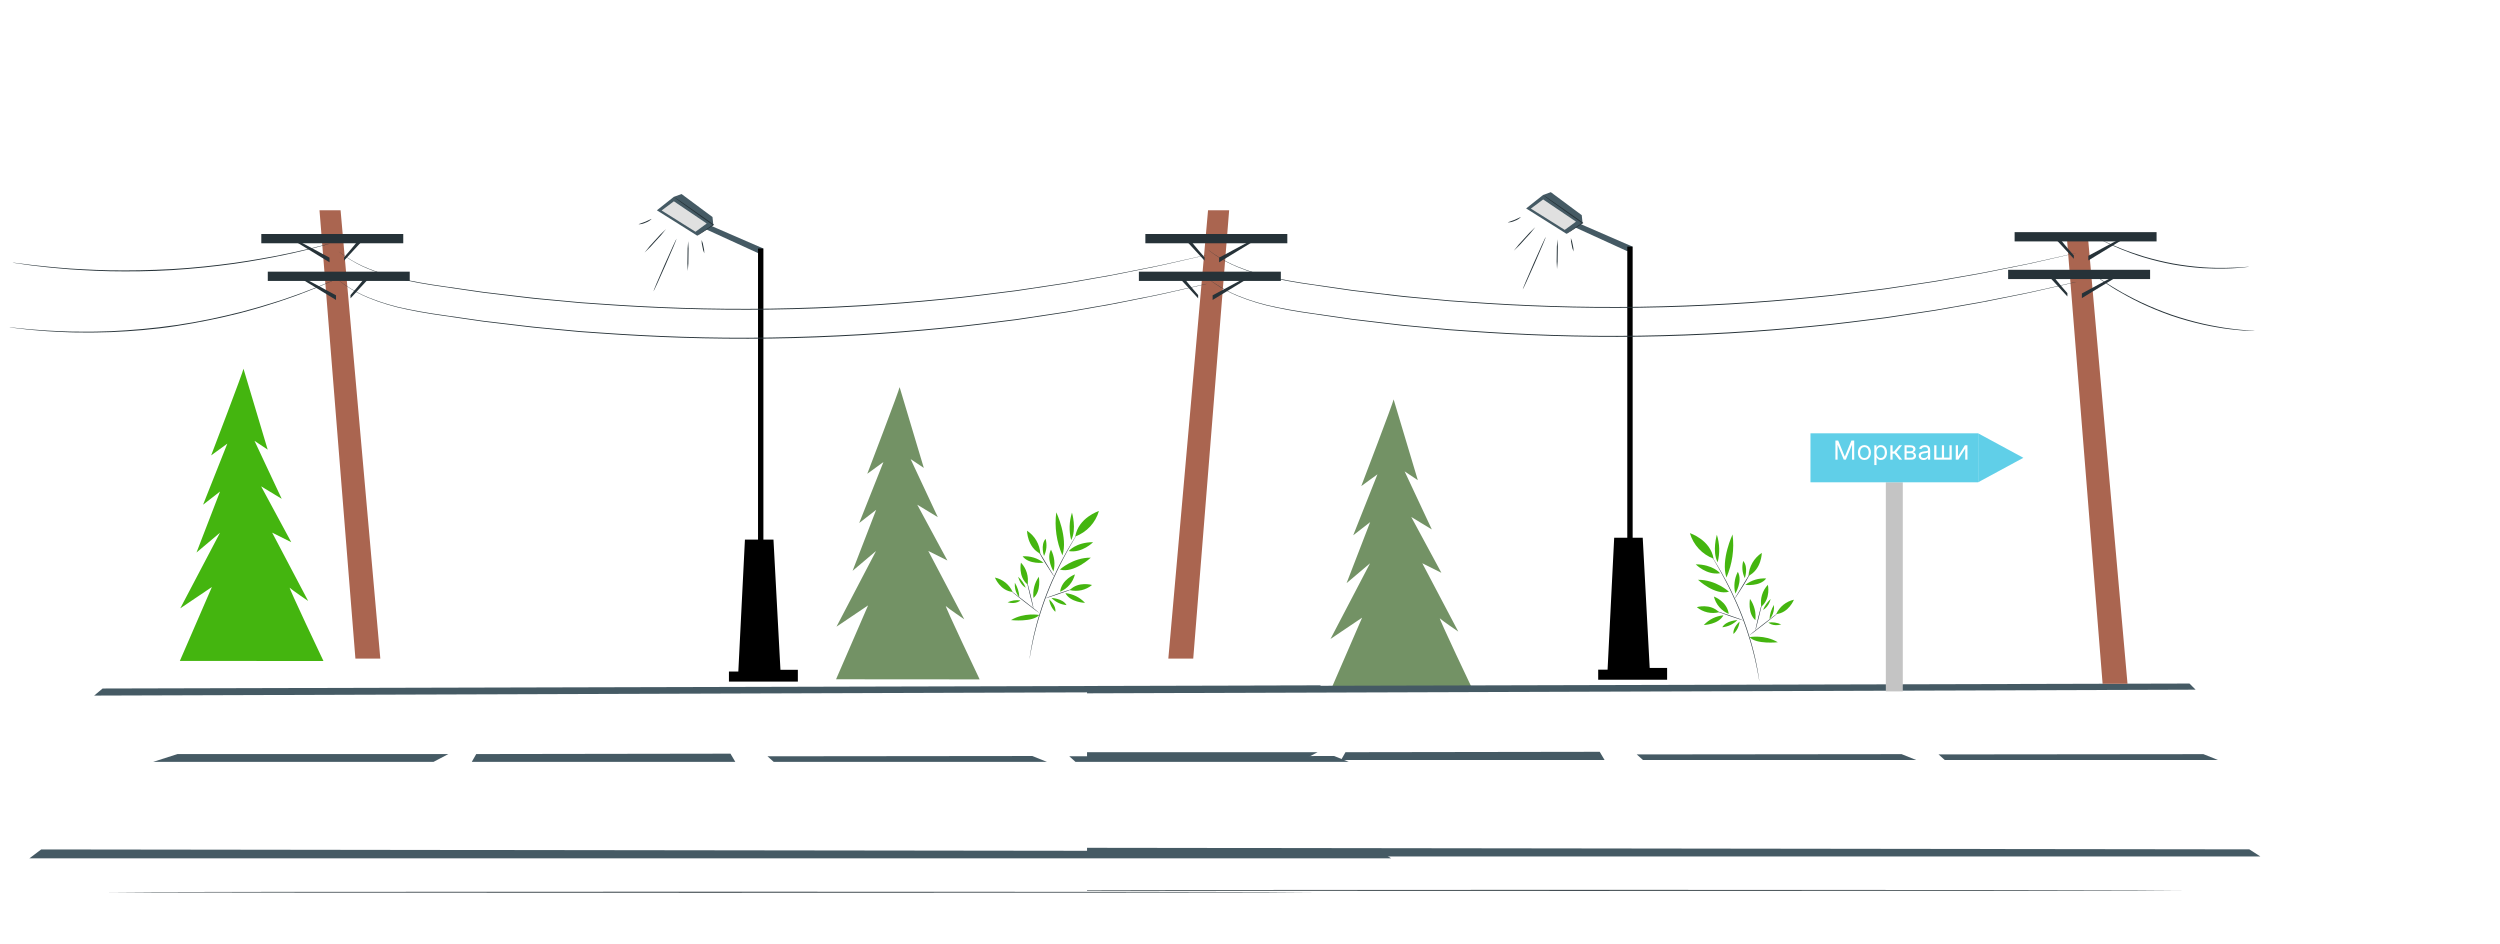 <?xml version="1.0" encoding="UTF-8"?> <svg xmlns="http://www.w3.org/2000/svg" width="1327" height="501" viewBox="0 0 1327 501" fill="none"> <path d="M536.64 329.15C536.64 329.15 548.12 330.4 551.64 326.43C551.68 326.43 543.65 324.93 536.64 329.15Z" fill="#44B50F"></path> <path d="M551.42 306.13C549.117 309.409 548.099 313.42 548.56 317.4C552.81 313.81 551.42 306.13 551.42 306.13Z" fill="#44B50F"></path> <path d="M559.19 303.31C560.182 299.428 559.712 295.318 557.87 291.76C555.16 296.63 559.19 303.31 559.19 303.31Z" fill="#44B50F"></path> <path d="M553.92 298.69C550.755 296.233 546.798 295.023 542.8 295.29C546.19 299.71 553.92 298.69 553.92 298.69Z" fill="#44B50F"></path> <path d="M554.16 295.12C555.551 292.286 555.85 289.04 555 286C552.15 289.31 554.16 295.12 554.16 295.12Z" fill="#44B50F"></path> <path d="M579 296C569.46 295.92 562.57 302.33 562.57 302.33C570.12 304.42 579 296 579 296Z" fill="#44B50F"></path> <path d="M563.93 294.79C567.03 285.34 560.67 271.93 560.67 271.93C559.658 279.705 560.785 287.608 563.93 294.79" fill="#44B50F"></path> <path d="M569 272.08C567.493 276.825 567.347 281.897 568.58 286.72C571.63 280.92 569 272.08 569 272.08Z" fill="#44B50F"></path> <path d="M567.27 292.52C574.48 293.7 580.21 287.79 580.21 287.79C571.09 287.82 567.27 292.52 567.27 292.52Z" fill="#44B50F"></path> <path d="M575.93 320C573.207 317.061 569.499 315.224 565.51 314.84C568.14 319.78 575.93 320 575.93 320Z" fill="#44B50F"></path> <path d="M556.93 318.17C557.198 320.68 558.346 323.015 560.17 324.76C560.76 321.45 556.93 318.17 556.93 318.17Z" fill="#44B50F"></path> <path d="M558.12 317.39C560.255 319.56 563.089 320.906 566.12 321.19C564.15 317.64 558.12 317.39 558.12 317.39Z" fill="#44B50F"></path> <path d="M541.06 316.85C540.905 314.18 540.084 311.591 538.67 309.32C538.31 314.57 541.06 316.85 541.06 316.85Z" fill="#44B50F"></path> <path d="M534.83 319.69C539.33 320.99 541.67 318.69 541.67 318.69C539.341 318.366 536.969 318.713 534.83 319.69V319.69Z" fill="#44B50F"></path> <path d="M540.42 306.16C541.61 310.66 544.47 311.95 544.47 311.95C543.586 309.732 542.2 307.75 540.42 306.16V306.16Z" fill="#44B50F"></path> <path d="M546.49 349.69C546.486 349.627 546.486 349.563 546.49 349.5C546.49 349.36 546.49 349.19 546.56 348.96C546.63 348.47 546.73 347.77 546.87 346.89C547.01 346.01 547.17 344.89 547.42 343.62C547.67 342.35 547.91 340.9 548.27 339.32C548.45 338.52 548.63 337.69 548.82 336.82C549.01 335.95 549.25 335.06 549.48 334.13C549.92 332.27 550.48 330.3 551.07 328.23C552.29 324.11 553.79 319.61 555.59 314.98C557.39 310.35 559.35 306.04 561.22 302.17L562.62 299.35C563.08 298.44 563.55 297.57 564 296.72C564.87 295.02 565.76 293.47 566.55 292.05C567.34 290.63 568.11 289.37 568.76 288.26C569.41 287.15 570 286.2 570.48 285.43L571.6 283.66L571.9 283.2L572.01 283.05C572.01 283.05 572.01 283.11 571.93 283.22L571.66 283.69C571.4 284.12 571.05 284.69 570.59 285.49C570.13 286.29 569.59 287.22 568.91 288.35C568.23 289.48 567.52 290.73 566.75 292.16C565.98 293.59 565.1 295.16 564.24 296.85C563.8 297.7 563.33 298.57 562.88 299.48L561.49 302.3C559.64 306.17 557.69 310.48 555.89 315.1C554.09 319.72 552.6 324.2 551.36 328.32C550.77 330.38 550.19 332.32 549.74 334.2C549.51 335.12 549.26 336.01 549.06 336.88C548.86 337.75 548.68 338.57 548.5 339.36C548.12 340.95 547.86 342.36 547.6 343.66C547.34 344.96 547.14 346.02 546.99 346.91C546.84 347.8 546.71 348.48 546.62 348.97C546.62 349.19 546.54 349.37 546.52 349.51C546.5 349.65 546.5 349.69 546.49 349.69Z" fill="#263238"></path> <path d="M569.42 312.57C569.42 312.65 566.15 313.86 562.06 315.27C557.97 316.68 554.63 317.76 554.6 317.67C554.57 317.58 557.87 316.37 561.96 314.96C566.05 313.55 569.39 312.48 569.42 312.57Z" fill="#263238"></path> <path d="M552 325.65C551.94 325.72 548.29 322.97 543.85 319.5C539.41 316.03 535.85 313.15 535.85 313.08C535.85 313.01 539.55 315.77 544 319.24C548.45 322.71 552.08 325.58 552 325.65Z" fill="#263238"></path> <path d="M548.62 323C548.36 322.323 548.149 321.628 547.99 320.92C547.64 319.62 547.18 317.82 546.69 315.83C546.2 313.84 545.77 312.03 545.48 310.71C545.282 310.01 545.145 309.294 545.07 308.57C545.329 309.251 545.54 309.949 545.7 310.66C546.05 311.96 546.51 313.76 547 315.75C547.49 317.74 547.92 319.55 548.21 320.86C548.396 321.563 548.533 322.278 548.62 323V323Z" fill="#263238"></path> <path d="M559.41 305.88C559.25 305.722 559.113 305.544 559 305.35C558.75 305 558.4 304.48 558 303.84C557.16 302.56 556 300.78 554.8 298.84C553.6 296.9 552.51 295.02 551.8 293.68C551.43 293.01 551.14 292.46 550.94 292.08C550.824 291.886 550.733 291.677 550.67 291.46C550.822 291.627 550.953 291.811 551.06 292.01C551.32 292.44 551.63 293.01 552 293.56L555.12 298.67C556.32 300.62 557.4 302.39 558.24 303.77L559.16 305.33C559.267 305.501 559.351 305.686 559.41 305.88V305.88Z" fill="#263238"></path> <path d="M528.09 306.56C528.09 306.56 530.84 313.56 537.51 314.2C536.643 312.281 535.34 310.591 533.705 309.264C532.069 307.938 530.147 307.012 528.09 306.56V306.56Z" fill="#44B50F"></path> <path d="M579.65 310.51C579.65 310.51 572.46 308.37 567.83 313.22C569.875 313.722 572.009 313.739 574.062 313.268C576.114 312.797 578.028 311.853 579.65 310.51V310.51Z" fill="#44B50F"></path> <path d="M570.58 304.88C570.58 304.88 563.53 307.46 562.7 314.11C564.641 313.291 566.365 312.031 567.733 310.428C569.101 308.826 570.076 306.926 570.58 304.88V304.88Z" fill="#44B50F"></path> <path d="M541.92 298.65C541.92 298.65 540.27 305.96 545.41 310.27C545.775 308.195 545.65 306.063 545.044 304.046C544.438 302.028 543.368 300.18 541.92 298.65Z" fill="#44B50F"></path> <path d="M545.14 281.7C545.14 281.7 545.23 290.44 552.21 293.93C552.067 291.481 551.354 289.1 550.126 286.976C548.898 284.852 547.191 283.046 545.14 281.7V281.7Z" fill="#44B50F"></path> <path d="M583.31 271.24C583.31 271.24 572.42 274.71 570.74 284.78C573.746 283.66 576.448 281.852 578.631 279.501C580.813 277.15 582.416 274.321 583.31 271.24V271.24Z" fill="#44B50F"></path> <path d="M129.24 195.72C129.24 196.89 112.08 241.72 112.08 241.72L120.66 235.48L107.79 267.9L116.79 260.9L104.3 293.28L116.79 282.75L95.69 322.9L112.47 311.59L95.47 350.81L171.69 350.87C171.69 350.87 152.65 310.81 153.82 312C154.99 313.19 163.57 319 163.57 319L144.46 282.72L154.6 287.79L138.6 258.14L149.53 264.77L135.09 234L142.09 238.68L129.24 195.72Z" fill="#44B50F"></path> <path d="M477.51 205.48C477.51 206.65 460.35 251.48 460.35 251.48L468.93 245.24L456.06 277.62L465.06 270.62L452.55 303L465 292.47L444 332.65L460.78 321.34L443.78 360.56L520 360.62C520 360.62 500.92 320.56 502.09 321.73C503.26 322.9 511.84 328.73 511.84 328.73L492.73 292.45L502.87 297.52L486.87 267.88L497.79 274.51L483.36 243.69L490.36 248.37L477.51 205.48Z" fill="#739265"></path> <path d="M357.64 104.5L348.67 111.63L370.09 125.1L378.62 119.33L378.19 115.2L361.77 102.99L357.64 104.5Z" fill="#455A64"></path> <path d="M357.7 106.85L375.12 118.63L369.16 123.01L351.17 111.72L357.7 106.85Z" fill="#E0E0E0"></path> <path d="M377.43 119.86L405.2 131.92L402.36 134.34L374.02 121.39L377.43 119.86Z" fill="#455A64"></path> <path d="M405.21 131.92H402.36V286.68H405.21V131.92Z" fill="black"></path> <path d="M395.41 286.43H410.56L414.26 355.53H423.5V361.81H386.92V356.45H391.9L395.41 286.43Z" fill="black"></path> <path d="M370.09 125.1C370.263 124.917 370.458 124.756 370.67 124.62L372.38 123.38L378.49 119.14V119.53L372.19 115.1C368.13 112.23 364.47 109.61 361.84 107.69L358.74 105.4C358.349 105.135 357.984 104.834 357.65 104.5C358.076 104.703 358.482 104.947 358.86 105.23L362.05 107.39C364.74 109.23 368.43 111.81 372.49 114.68L378.76 119.14L379.04 119.34L378.75 119.53L372.54 123.62L370.76 124.74C370.555 124.892 370.33 125.013 370.09 125.1V125.1Z" fill="#263238"></path> <path d="M346.85 154.64C346.72 154.58 349.36 148.27 352.76 140.55C356.16 132.83 359.01 126.61 359.15 126.67C359.29 126.73 356.63 133.04 353.24 140.76C349.85 148.48 347 154.7 346.85 154.64Z" fill="#263238"></path> <path d="M353.53 121.56C351.822 123.819 349.975 125.97 348 128C346.174 130.146 344.213 132.173 342.13 134.07C343.827 131.82 345.66 129.676 347.62 127.65C349.463 125.501 351.437 123.467 353.53 121.56V121.56Z" fill="#263238"></path> <path d="M365.07 143.83C364.85 141.196 364.8 138.55 364.92 135.91C364.866 133.268 364.989 130.625 365.29 128C365.511 130.634 365.561 133.28 365.44 135.92C365.488 138.562 365.364 141.204 365.07 143.83V143.83Z" fill="#263238"></path> <path d="M373.85 134.49C373.349 133.371 373.012 132.185 372.85 130.97C372.53 129.79 372.379 128.572 372.4 127.35C372.895 128.471 373.232 129.656 373.4 130.87C373.719 132.049 373.871 133.268 373.85 134.49V134.49Z" fill="#263238"></path> <path d="M345.89 116.2C344.975 117.108 343.863 117.793 342.64 118.2C341.488 118.763 340.222 119.057 338.94 119.06C338.94 118.91 340.54 118.5 342.45 117.72C344.36 116.94 345.81 116.08 345.89 116.2Z" fill="#263238"></path> <path d="M698.11 473.59C698.11 473.73 554.33 473.85 377.02 473.85C199.71 473.85 55.89 473.73 55.89 473.59C55.89 473.45 199.63 473.33 377.02 473.33C554.41 473.33 698.11 473.45 698.11 473.59Z" fill="#263238"></path> <path d="M15.6 455.6L21.87 450.88L732.53 451.83L738.4 455.6H15.6Z" fill="#455A64"></path> <path d="M81.31 404.39L94.22 400.26H237.99L230.13 404.39H81.31Z" fill="#455A64"></path> <path d="M252.78 400.26L250.43 404.39H390.3L387.73 400.05L252.78 400.26Z" fill="#455A64"></path> <path d="M407.39 401.44L410.67 404.39H555.7L547.97 401.29L407.39 401.44Z" fill="#455A64"></path> <path d="M567.58 401.44L570.86 404.39H715.89L708.16 401.29L567.58 401.44Z" fill="#455A64"></path> <path d="M49.97 369.22L54.46 365.46L700.77 363.81L704.03 367.07L49.97 369.22Z" fill="#455A64"></path> <path d="M633.37 349.57L652.43 111.62H641.23L620.15 349.57H633.37Z" fill="#AA6550"></path> <path d="M607.96 129.13H683.31V124.21L607.96 124.21V129.13Z" fill="#263238"></path> <path d="M632.58 128.35C632.87 129.13 639.4 136.62 639.4 136.62V138.37L630.19 128.37L632.58 128.35Z" fill="#263238"></path> <path d="M664.94 128.35L647.09 139.24V136.77L662.77 128.35H664.94Z" fill="#263238"></path> <path d="M604.52 149.12H679.87V144.2H604.52V149.12Z" fill="#263238"></path> <path d="M629.15 148.34C629.44 149.12 635.97 156.61 635.97 156.61V158.35L626.76 148.35L629.15 148.34Z" fill="#263238"></path> <path d="M661.51 148.34L643.66 159.22V156.76L659.33 148.34H661.51Z" fill="#263238"></path> <path d="M188.65 349.57L169.59 111.62H180.78L201.87 349.57H188.65Z" fill="#AA6550"></path> <path d="M214.05 124.21H138.7V129.13H214.05V124.21Z" fill="#263238"></path> <path d="M189.43 128.35C189.14 129.13 182.61 136.62 182.61 136.62V138.37L191.82 128.37L189.43 128.35Z" fill="#263238"></path> <path d="M157.07 128.35L174.92 139.24V136.77L159.25 128.35H157.07Z" fill="#263238"></path> <path d="M217.49 144.2H142.14V149.12H217.49V144.2Z" fill="#263238"></path> <path d="M192.87 148.34C192.58 149.12 186.05 156.61 186.05 156.61V158.35L195.26 148.35L192.87 148.34Z" fill="#263238"></path> <path d="M160.51 148.34L178.36 159.22V156.76L162.69 148.34H160.51Z" fill="#263238"></path> <path d="M640.81 150.63C640.81 150.63 640.42 150.74 639.64 150.93L636.19 151.73L622.9 154.78C620.01 155.42 616.82 156.23 613.29 156.92L601.8 159.24C597.68 160.05 593.28 161.01 588.59 161.86L573.72 164.48L565.72 165.89C562.99 166.34 560.18 166.73 557.33 167.17L539.52 169.86C527.17 171.38 513.99 173.21 500.05 174.48C472.21 177.26 441.47 179.23 409.17 179.69C376.87 180.15 346.07 178.99 318.17 176.96L307.83 176.23L297.83 175.28L288.07 174.35C284.87 174.05 281.72 173.77 278.63 173.35L260.75 171.21L256.49 170.7L252.34 170.09L244.34 168.93C239.1 168.15 234.11 167.47 229.4 166.73C224.69 165.99 220.26 165.18 216.15 164.3C209.087 162.892 202.175 160.809 195.51 158.08C191.294 156.347 187.272 154.175 183.51 151.6C182.2 150.76 181.3 149.98 180.65 149.5C180 149.02 179.71 148.75 179.71 148.75L180.71 149.46C181.36 149.92 182.27 150.68 183.59 151.51C187.36 154.043 191.381 156.181 195.59 157.89C202.224 160.572 209.099 162.618 216.12 164C220.23 164.86 224.65 165.64 229.36 166.38C234.07 167.12 239.06 167.78 244.3 168.54L252.3 169.69L256.45 170.29L260.71 170.79L278.59 172.91C281.68 173.3 284.83 173.59 288.03 173.91L297.78 174.82L307.78 175.76L318.12 176.48C346.02 178.48 376.79 179.68 409.12 179.17C441.45 178.66 472.12 176.76 499.96 174C513.89 172.75 527.06 170.93 539.41 169.43L557.22 166.77C560.07 166.34 562.87 165.95 565.61 165.51L573.61 164.12L588.48 161.53C593.17 160.69 597.57 159.75 601.69 158.95L613.19 156.68C616.73 156.01 619.92 155.2 622.81 154.59L636.12 151.59L639.58 150.83L640.81 150.63Z" fill="#263238"></path> <path d="M640.81 135.26L639.64 135.55L636.19 136.35L622.9 139.41C620.01 140.04 616.82 140.86 613.29 141.54L601.8 143.86C597.68 144.67 593.28 145.63 588.59 146.48L573.72 149.1L565.72 150.51C562.99 150.96 560.18 151.36 557.33 151.79L539.52 154.48C527.17 156 513.99 157.84 500.05 159.1C472.21 161.89 441.47 163.86 409.17 164.31C376.87 164.76 346.07 163.62 318.17 161.58L307.83 160.85L297.83 159.9L288 159C284.8 158.7 281.65 158.41 278.56 158L260.68 155.85L256.42 155.34L252.27 154.74L244.27 153.57C239.03 152.8 234.04 152.11 229.33 151.37C224.62 150.63 220.19 149.82 216.08 148.94C209.017 147.532 202.105 145.449 195.44 142.72C191.222 140.991 187.199 138.819 183.44 136.24C182.13 135.4 181.23 134.62 180.58 134.14C179.93 133.66 179.64 133.4 179.64 133.4L180.64 134.1C181.29 134.56 182.2 135.33 183.52 136.16C187.291 138.689 191.312 140.824 195.52 142.53C202.183 145.224 209.087 147.277 216.14 148.66C220.25 149.52 224.67 150.3 229.38 151.04C234.09 151.78 239.08 152.44 244.32 153.2L252.32 154.35L256.47 154.95L260.73 155.46L278.61 157.57C281.7 157.96 284.85 158.25 288.05 158.57L297.8 159.48L307.8 160.42L318.14 161.14C346.04 163.14 376.81 164.34 409.14 163.83C441.47 163.32 472.14 161.42 499.98 158.66C513.91 157.41 527.08 155.59 539.43 154.09L557.24 151.44C560.09 151 562.89 150.61 565.63 150.17L573.63 148.78L588.5 146.2C593.19 145.36 597.59 144.42 601.71 143.62L613.21 141.34C616.75 140.67 619.94 139.87 622.83 139.25L636.14 136.25L639.6 135.5C640.41 135.33 640.81 135.26 640.81 135.26Z" fill="#263238"></path> <path d="M178.44 148.19L178.03 148.39L176.81 148.94L172.07 151L168.64 152.49C167.37 153.01 165.98 153.54 164.5 154.12C161.5 155.27 158.16 156.67 154.35 157.94L148.4 160C146.32 160.71 144.13 161.35 141.88 162.06C137.39 163.53 132.5 164.81 127.38 166.21C117.08 168.82 105.64 171.21 93.51 173.08C81.38 174.95 69.71 175.81 59.1 176.28C53.78 176.41 48.74 176.6 44.01 176.49C41.65 176.49 39.37 176.49 37.17 176.4L30.87 176.13C26.87 176.01 23.24 175.64 20.06 175.4C18.47 175.27 16.98 175.17 15.62 175.03L11.91 174.6L6.78 174L5.44 173.83C5.289 173.812 5.138 173.785 4.99 173.75C4.99 173.75 5.15 173.75 5.45 173.75L6.79 173.87L11.93 174.39L15.65 174.78C17.01 174.9 18.49 174.98 20.08 175.1C23.26 175.31 26.88 175.65 30.89 175.75L37.19 175.99C39.37 176.06 41.65 175.99 44.01 176.05C48.73 176.14 53.77 175.94 59.08 175.79C69.67 175.29 81.31 174.31 93.43 172.56C105.55 170.81 116.97 168.32 127.26 165.73C132.38 164.35 137.26 163.09 141.75 161.64C144 160.93 146.2 160.31 148.27 159.64L154.27 157.59C158.08 156.34 161.45 154.97 164.43 153.85C165.92 153.28 167.31 152.77 168.58 152.26L172.03 150.82L176.8 148.82L178.05 148.31C178.178 148.264 178.308 148.224 178.44 148.19V148.19Z" fill="#263238"></path> <path d="M175.11 129.34C174.975 129.4 174.834 129.447 174.69 129.48L173.45 129.83L168.67 131.12L165.21 132.04L161.07 133.04C158.07 133.73 154.72 134.59 150.94 135.33L145 136.54C142.95 136.96 140.79 137.31 138.57 137.72C134.12 138.58 129.34 139.26 124.31 140.03C114.24 141.43 103.11 142.63 91.4 143.36C79.69 144.09 68.48 144.16 58.31 143.98C53.23 143.81 48.4 143.7 43.88 143.38C41.63 143.24 39.44 143.15 37.35 142.98L31.35 142.46C27.51 142.18 24.06 141.73 21.02 141.4L16.79 140.91L13.25 140.41L8.35 139.69L7.1 139.5C6.954 139.485 6.81 139.455 6.67 139.41C6.813 139.397 6.957 139.397 7.1 139.41L8.38 139.56L13.3 140.17L16.84 140.63L21.07 141.08C24.07 141.38 27.56 141.8 31.4 142.08L37.4 142.56C39.49 142.72 41.67 142.8 43.93 142.93C48.44 143.23 53.26 143.33 58.34 143.48C68.5 143.64 79.68 143.48 91.39 142.82C103.1 142.16 114.2 140.9 124.27 139.54C129.27 138.78 134.07 138.11 138.51 137.28C140.73 136.88 142.89 136.54 144.95 136.13L150.86 134.94C154.64 134.22 158.01 133.39 160.99 132.73L165.14 131.78L168.61 130.9L173.41 129.7L174.67 129.41C174.814 129.372 174.961 129.348 175.11 129.34V129.34Z" fill="#263238"></path> <g clip-path="url(#clip0_7_203)"> <path d="M943.67 340.91C943.67 340.91 932.19 342.16 928.67 338.19C928.63 338.19 936.66 336.69 943.67 340.91Z" fill="#44B50F"></path> <path d="M928.89 317.89C931.193 321.169 932.211 325.18 931.75 329.16C927.5 325.57 928.89 317.89 928.89 317.89Z" fill="#44B50F"></path> <path d="M921.12 315.07C920.128 311.188 920.598 307.078 922.44 303.52C925.15 308.39 921.12 315.07 921.12 315.07Z" fill="#44B50F"></path> <path d="M926.39 310.45C929.555 307.993 933.512 306.783 937.51 307.05C934.12 311.47 926.39 310.45 926.39 310.45Z" fill="#44B50F"></path> <path d="M926.15 306.88C924.759 304.046 924.46 300.8 925.31 297.76C928.16 301.07 926.15 306.88 926.15 306.88Z" fill="#44B50F"></path> <path d="M901.31 307.76C910.85 307.68 917.74 314.09 917.74 314.09C910.19 316.18 901.31 307.76 901.31 307.76Z" fill="#44B50F"></path> <path d="M916.38 306.55C913.28 297.1 919.64 283.69 919.64 283.69C920.652 291.465 919.525 299.368 916.38 306.55" fill="#44B50F"></path> <path d="M911.31 283.84C912.817 288.585 912.962 293.657 911.73 298.48C908.68 292.68 911.31 283.84 911.31 283.84Z" fill="#44B50F"></path> <path d="M913.04 304.28C905.83 305.46 900.1 299.55 900.1 299.55C909.22 299.58 913.04 304.28 913.04 304.28Z" fill="#44B50F"></path> <path d="M904.38 331.76C907.103 328.821 910.811 326.984 914.8 326.6C912.17 331.54 904.38 331.76 904.38 331.76Z" fill="#44B50F"></path> <path d="M923.38 329.93C923.112 332.44 921.964 334.775 920.14 336.52C919.55 333.21 923.38 329.93 923.38 329.93Z" fill="#44B50F"></path> <path d="M922.19 329.15C920.055 331.32 917.221 332.666 914.19 332.95C916.16 329.4 922.19 329.15 922.19 329.15Z" fill="#44B50F"></path> <path d="M939.25 328.61C939.405 325.94 940.226 323.351 941.64 321.08C942 326.33 939.25 328.61 939.25 328.61Z" fill="#44B50F"></path> <path d="M945.48 331.45C940.98 332.75 938.64 330.45 938.64 330.45C940.969 330.127 943.341 330.473 945.48 331.45V331.45Z" fill="#44B50F"></path> <path d="M939.89 317.92C938.7 322.42 935.84 323.71 935.84 323.71C936.723 321.493 938.11 319.511 939.89 317.92V317.92Z" fill="#44B50F"></path> <path d="M933.82 361.45C933.824 361.387 933.824 361.323 933.82 361.26C933.82 361.12 933.82 360.95 933.75 360.72C933.68 360.23 933.58 359.53 933.44 358.65C933.3 357.77 933.14 356.65 932.89 355.38C932.64 354.11 932.4 352.66 932.04 351.08C931.86 350.28 931.68 349.45 931.49 348.58C931.3 347.71 931.06 346.82 930.83 345.89C930.39 344.03 929.83 342.06 929.24 339.99C928.02 335.87 926.52 331.37 924.72 326.74C922.92 322.11 920.96 317.8 919.09 313.93L917.69 311.11C917.23 310.2 916.76 309.33 916.31 308.48C915.44 306.78 914.55 305.23 913.76 303.81C912.97 302.39 912.2 301.13 911.55 300.02C910.9 298.91 910.31 297.96 909.83 297.19L908.71 295.42L908.41 294.96L908.3 294.81C908.3 294.81 908.3 294.87 908.38 294.98L908.65 295.45C908.91 295.88 909.26 296.45 909.72 297.25C910.18 298.05 910.72 298.98 911.4 300.11C912.08 301.24 912.79 302.49 913.56 303.92C914.33 305.35 915.21 306.92 916.07 308.61C916.51 309.46 916.98 310.33 917.43 311.24L918.82 314.06C920.67 317.93 922.62 322.24 924.42 326.86C926.22 331.48 927.71 335.96 928.95 340.08C929.54 342.14 930.12 344.08 930.57 345.96C930.8 346.88 931.05 347.77 931.25 348.64C931.45 349.51 931.63 350.33 931.81 351.12C932.19 352.71 932.45 354.12 932.71 355.42C932.97 356.72 933.17 357.78 933.32 358.67C933.47 359.56 933.6 360.24 933.69 360.73C933.69 360.95 933.77 361.13 933.79 361.27C933.81 361.41 933.81 361.45 933.82 361.45Z" fill="#263238"></path> <path d="M910.89 324.33C910.89 324.41 914.16 325.62 918.25 327.03C922.34 328.44 925.68 329.52 925.71 329.43C925.74 329.34 922.44 328.13 918.35 326.72C914.26 325.31 910.92 324.24 910.89 324.33Z" fill="#263238"></path> <path d="M928.31 337.41C928.37 337.48 932.02 334.73 936.46 331.26C940.9 327.79 944.46 324.91 944.46 324.84C944.46 324.77 940.76 327.53 936.31 331C931.86 334.47 928.23 337.34 928.31 337.41Z" fill="#263238"></path> <path d="M931.69 334.76C931.95 334.083 932.161 333.388 932.32 332.68C932.67 331.38 933.13 329.58 933.62 327.59C934.11 325.6 934.54 323.79 934.83 322.47C935.028 321.77 935.165 321.054 935.24 320.33C934.981 321.011 934.77 321.709 934.61 322.42C934.26 323.72 933.8 325.52 933.31 327.51C932.82 329.5 932.39 331.31 932.1 332.62C931.914 333.323 931.777 334.038 931.69 334.76V334.76Z" fill="#263238"></path> <path d="M920.9 317.64C921.059 317.482 921.197 317.304 921.31 317.11C921.56 316.76 921.91 316.24 922.31 315.6C923.15 314.32 924.31 312.54 925.51 310.6C926.71 308.66 927.8 306.78 928.51 305.44C928.88 304.77 929.17 304.22 929.37 303.84C929.486 303.646 929.576 303.437 929.64 303.22C929.488 303.387 929.357 303.571 929.25 303.77C928.99 304.2 928.68 304.77 928.31 305.32L925.19 310.43C923.99 312.38 922.91 314.15 922.07 315.53L921.15 317.09C921.042 317.261 920.958 317.446 920.9 317.64V317.64Z" fill="#263238"></path> <path d="M952.22 318.32C952.22 318.32 949.47 325.32 942.8 325.96C943.666 324.041 944.97 322.351 946.605 321.024C948.24 319.698 950.163 318.772 952.22 318.32V318.32Z" fill="#44B50F"></path> <path d="M900.66 322.27C900.66 322.27 907.85 320.13 912.48 324.98C910.435 325.482 908.301 325.499 906.248 325.028C904.196 324.557 902.282 323.613 900.66 322.27V322.27Z" fill="#44B50F"></path> <path d="M909.73 316.64C909.73 316.64 916.78 319.22 917.61 325.87C915.668 325.051 913.945 323.791 912.577 322.188C911.209 320.586 910.234 318.686 909.73 316.64V316.64Z" fill="#44B50F"></path> <path d="M938.39 310.41C938.39 310.41 940.04 317.72 934.9 322.03C934.535 319.955 934.66 317.824 935.266 315.806C935.872 313.788 936.942 311.94 938.39 310.41Z" fill="#44B50F"></path> <path d="M935.17 293.46C935.17 293.46 935.08 302.2 928.1 305.69C928.242 303.241 928.956 300.86 930.184 298.736C931.411 296.612 933.119 294.806 935.17 293.46V293.46Z" fill="#44B50F"></path> <path d="M897 283C897 283 907.89 286.47 909.57 296.54C906.564 295.42 903.862 293.612 901.679 291.261C899.497 288.91 897.894 286.081 897 283V283Z" fill="#44B50F"></path> <path d="M739.73 212C739.73 213.17 722.57 258 722.57 258L731.15 251.76L718.28 284.14L727.28 277.14L714.77 309.52L727.22 298.99L706.22 339.17L723 327.86L706 367.08L782.22 367.14C782.22 367.14 763.14 327.08 764.31 328.25C765.48 329.42 774.06 335.25 774.06 335.25L754.95 298.97L765.09 304.04L749.09 274.4L760.01 281.03L745.58 250.21L752.58 254.89L739.73 212Z" fill="#739265"></path> <path d="M819.04 103.51L810.07 110.64L831.49 124.11L840.02 118.34L839.59 114.21L823.17 102L819.04 103.51Z" fill="#455A64"></path> <path d="M819.1 105.86L836.52 117.64L830.56 122.02L812.57 110.73L819.1 105.86Z" fill="#E0E0E0"></path> <path d="M838.83 118.87L866.6 130.93L863.76 133.35L835.42 120.4L838.83 118.87Z" fill="#455A64"></path> <path d="M866.61 130.93H863.76V285.69H866.61V130.93Z" fill="black"></path> <path d="M856.81 285.44H871.96L875.66 354.54H884.9V360.82H848.32V355.46H853.3L856.81 285.44Z" fill="black"></path> <path d="M831.49 124.11C831.663 123.927 831.858 123.766 832.07 123.63L833.78 122.39L839.89 118.15V118.54L833.59 114.11C829.53 111.24 825.87 108.62 823.24 106.7L820.14 104.41C819.749 104.145 819.384 103.844 819.05 103.51C819.476 103.713 819.881 103.957 820.26 104.24L823.45 106.4C826.14 108.24 829.83 110.82 833.89 113.69L840.16 118.15L840.44 118.35L840.15 118.54L833.94 122.63L832.16 123.75C831.955 123.902 831.73 124.023 831.49 124.11V124.11Z" fill="#263238"></path> <path d="M808.25 153.65C808.12 153.59 810.76 147.28 814.16 139.56C817.56 131.84 820.41 125.62 820.55 125.68C820.69 125.74 818.03 132.05 814.64 139.77C811.25 147.49 808.4 153.71 808.25 153.65Z" fill="#263238"></path> <path d="M814.93 120.57C813.222 122.829 811.375 124.98 809.4 127.01C807.574 129.156 805.613 131.183 803.53 133.08C805.227 130.83 807.06 128.686 809.02 126.66C810.863 124.511 812.837 122.477 814.93 120.57V120.57Z" fill="#263238"></path> <path d="M826.47 142.84C826.25 140.206 826.199 137.56 826.32 134.92C826.266 132.278 826.389 129.635 826.69 127.01C826.911 129.644 826.961 132.29 826.84 134.93C826.888 137.572 826.764 140.214 826.47 142.84V142.84Z" fill="#263238"></path> <path d="M835.25 133.5C834.749 132.381 834.412 131.195 834.25 129.98C833.93 128.8 833.779 127.582 833.8 126.36C834.295 127.481 834.632 128.666 834.8 129.88C835.119 131.06 835.271 132.278 835.25 133.5V133.5Z" fill="#263238"></path> <path d="M807.29 115.21C806.375 116.118 805.263 116.803 804.04 117.21C802.887 117.773 801.622 118.067 800.34 118.07C800.34 117.92 801.94 117.51 803.85 116.73C805.76 115.95 807.21 115.09 807.29 115.21Z" fill="#263238"></path> <path d="M1159.51 472.6C1159.51 472.74 1015.73 472.86 838.42 472.86C661.11 472.86 517.29 472.74 517.29 472.6C517.29 472.46 661.03 472.34 838.42 472.34C1015.81 472.34 1159.51 472.46 1159.51 472.6Z" fill="#263238"></path> <path d="M477 454.61L483.27 449.89L1193.93 450.84L1199.8 454.61H477Z" fill="#455A64"></path> <path d="M542.71 403.4L555.62 399.27H699.39L691.53 403.4H542.71Z" fill="#455A64"></path> <path d="M714.18 399.27L711.83 403.4H851.7L849.13 399.06L714.18 399.27Z" fill="#455A64"></path> <path d="M868.79 400.45L872.07 403.4H1017.1L1009.37 400.3L868.79 400.45Z" fill="#455A64"></path> <path d="M1028.98 400.45L1032.26 403.4H1177.29L1169.56 400.3L1028.98 400.45Z" fill="#455A64"></path> <path d="M511.37 368.23L515.86 364.47L1162.17 362.82L1165.43 366.08L511.37 368.23Z" fill="#455A64"></path> <path d="M1116.06 362.95L1097 125H1108.2L1129.28 362.95H1116.06Z" fill="#AA6550"></path> <path d="M1069.36 128.14H1144.71V123.22L1069.36 123.22V128.14Z" fill="#263238"></path> <path d="M1093.98 127.36C1094.27 128.14 1100.8 135.63 1100.8 135.63V137.38L1091.59 127.38L1093.98 127.36Z" fill="#263238"></path> <path d="M1126.34 127.36L1108.49 138.25V135.78L1124.17 127.36H1126.34Z" fill="#263238"></path> <path d="M1065.92 148.13H1141.27V143.21H1065.92V148.13Z" fill="#263238"></path> <path d="M1090.55 147.35C1090.84 148.13 1097.37 155.62 1097.37 155.62V157.36L1088.16 147.36L1090.55 147.35Z" fill="#263238"></path> <path d="M1122.91 147.35L1105.06 158.23V155.77L1120.73 147.35H1122.91Z" fill="#263238"></path> <path d="M1102.21 149.64C1102.21 149.64 1101.82 149.75 1101.04 149.94L1097.59 150.74L1084.3 153.79C1081.41 154.43 1078.22 155.24 1074.69 155.93L1063.2 158.25C1059.08 159.06 1054.68 160.02 1049.99 160.87L1035.12 163.49L1027.12 164.9C1024.39 165.35 1021.58 165.74 1018.73 166.18L1000.92 168.87C988.57 170.39 975.39 172.22 961.45 173.49C933.61 176.27 902.87 178.24 870.57 178.7C838.27 179.16 807.47 178 779.57 175.97L769.23 175.24L759.23 174.29L749.47 173.36C746.27 173.06 743.12 172.78 740.03 172.36L722.15 170.22L717.89 169.71L713.74 169.1L705.74 167.94C700.5 167.16 695.51 166.48 690.8 165.74C686.09 165 681.66 164.19 677.55 163.31C670.487 161.902 663.575 159.819 656.91 157.09C652.694 155.357 648.672 153.185 644.91 150.61C643.6 149.77 642.7 148.99 642.05 148.51C641.4 148.03 641.11 147.76 641.11 147.76L642.11 148.47C642.76 148.93 643.67 149.69 644.99 150.52C648.76 153.053 652.781 155.191 656.99 156.9C663.624 159.582 670.498 161.628 677.52 163.01C681.63 163.87 686.05 164.65 690.76 165.39C695.47 166.13 700.46 166.79 705.7 167.55L713.7 168.7L717.85 169.3L722.11 169.8L739.99 171.92C743.08 172.31 746.23 172.6 749.43 172.92L759.18 173.83L769.18 174.77L779.52 175.49C807.42 177.49 838.19 178.69 870.52 178.18C902.85 177.67 933.52 175.77 961.36 173.01C975.29 171.76 988.46 169.94 1000.81 168.44L1018.62 165.78C1021.47 165.35 1024.27 164.96 1027.01 164.52L1035.01 163.13L1049.88 160.54C1054.57 159.7 1058.97 158.76 1063.09 157.96L1074.59 155.69C1078.13 155.02 1081.32 154.21 1084.21 153.6L1097.52 150.6L1100.98 149.84L1102.21 149.64Z" fill="#263238"></path> <path d="M1102.21 134.27L1101.04 134.56L1097.59 135.36L1084.3 138.42C1081.41 139.05 1078.22 139.87 1074.69 140.55L1063.2 142.87C1059.08 143.68 1054.68 144.64 1049.99 145.49L1035.12 148.11L1027.12 149.52C1024.39 149.97 1021.58 150.37 1018.73 150.8L1000.92 153.49C988.57 155.01 975.39 156.85 961.45 158.11C933.61 160.9 902.87 162.87 870.57 163.32C838.27 163.77 807.47 162.63 779.57 160.59L769.23 159.86L759.23 158.91L749.4 158.01C746.2 157.71 743.05 157.42 739.96 157.01L722.08 154.86L717.82 154.35L713.67 153.75L705.67 152.58C700.43 151.81 695.44 151.12 690.73 150.38C686.02 149.64 681.59 148.83 677.48 147.95C670.417 146.542 663.505 144.459 656.84 141.73C652.622 140.001 648.599 137.829 644.84 135.25C643.53 134.41 642.63 133.63 641.98 133.15C641.33 132.67 641.04 132.41 641.04 132.41L642.04 133.11C642.69 133.57 643.6 134.34 644.92 135.17C648.691 137.699 652.712 139.834 656.92 141.54C663.583 144.234 670.487 146.287 677.54 147.67C681.65 148.53 686.07 149.31 690.78 150.05C695.49 150.79 700.48 151.45 705.72 152.21L713.72 153.36L717.87 153.96L722.13 154.47L740.01 156.58C743.1 156.97 746.25 157.26 749.45 157.58L759.2 158.49L769.2 159.43L779.54 160.15C807.44 162.15 838.21 163.35 870.54 162.84C902.87 162.33 933.54 160.43 961.38 157.67C975.31 156.42 988.48 154.6 1000.83 153.1L1018.64 150.45C1021.49 150.01 1024.29 149.62 1027.03 149.18L1035.03 147.79L1049.9 145.21C1054.59 144.37 1058.99 143.43 1063.11 142.63L1074.61 140.35C1078.15 139.68 1081.34 138.88 1084.23 138.26L1097.54 135.26L1101 134.51C1101.81 134.34 1102.21 134.27 1102.21 134.27Z" fill="#263238"></path> <path d="M1196.95 175.71C1196.87 175.721 1196.79 175.721 1196.71 175.71H1196.03L1193.39 175.6C1192.24 175.6 1190.84 175.48 1189.22 175.32C1187.6 175.16 1185.74 175.05 1183.71 174.76L1180.51 174.35C1179.4 174.2 1178.26 173.98 1177.06 173.79C1174.68 173.43 1172.16 172.88 1169.5 172.33C1163.75 171.036 1158.08 169.441 1152.5 167.55C1146.94 165.598 1141.49 163.355 1136.17 160.83C1133.74 159.62 1131.41 158.49 1129.31 157.3C1128.31 156.72 1127.22 156.18 1126.31 155.61L1123.5 154.01C1121.72 153.01 1120.19 151.93 1118.81 151.01C1117.43 150.09 1116.29 149.33 1115.36 148.66L1113.22 147.11L1112.67 146.7L1112.49 146.54L1112.7 146.66L1113.28 147.03L1115.47 148.49C1116.42 149.14 1117.58 149.92 1118.97 150.77C1120.36 151.62 1121.9 152.65 1123.69 153.65L1126.46 155.27C1127.46 155.82 1128.46 156.35 1129.53 156.92C1131.63 158.09 1133.95 159.2 1136.38 160.39C1141.69 162.889 1147.14 165.112 1152.68 167.05C1158.23 168.939 1163.88 170.544 1169.6 171.86C1172.25 172.42 1174.76 172.99 1177.14 173.36C1178.32 173.56 1179.47 173.79 1180.57 173.95L1183.75 174.39C1185.75 174.71 1187.63 174.85 1189.24 175.03C1190.85 175.21 1192.24 175.33 1193.4 175.4L1196.03 175.6L1196.72 175.67L1196.95 175.71Z" fill="#263238"></path> <path d="M1193.86 141.58C1193.59 141.646 1193.32 141.689 1193.04 141.71L1190.68 141.98C1189.68 142.1 1188.4 142.22 1186.94 142.3C1185.48 142.38 1183.82 142.53 1181.94 142.54C1180.06 142.55 1178.08 142.65 1175.94 142.59C1173.8 142.53 1171.46 142.44 1169.02 142.32C1163.74 141.944 1158.49 141.294 1153.28 140.37C1148.08 139.393 1142.94 138.138 1137.87 136.61C1135.54 135.87 1133.33 135.19 1131.3 134.41C1129.27 133.63 1127.38 132.94 1125.68 132.24C1123.98 131.54 1122.45 130.84 1121.12 130.24C1119.79 129.64 1118.65 129.08 1117.73 128.61L1115.62 127.53C1115.37 127.408 1115.13 127.271 1114.9 127.12C1115.17 127.199 1115.42 127.303 1115.67 127.43L1117.82 128.43C1118.75 128.87 1119.89 129.43 1121.23 129.97C1122.57 130.51 1124.09 131.24 1125.81 131.89C1127.53 132.54 1129.4 133.3 1131.45 134C1133.5 134.7 1135.69 135.41 1138 136.14C1143.07 137.637 1148.21 138.879 1153.4 139.86C1158.59 140.789 1163.82 141.456 1169.08 141.86C1171.51 142 1173.82 142.16 1175.98 142.17C1178.14 142.18 1180.15 142.23 1181.98 142.17C1183.81 142.11 1185.48 142.05 1186.98 142C1188.48 141.95 1189.7 141.85 1190.73 141.77L1193.09 141.6C1193.35 141.571 1193.6 141.564 1193.86 141.58V141.58Z" fill="#263238"></path> <g filter="url(#filter0_i_7_203)"> <rect x="1001" y="252" width="9" height="111" fill="#C4C4C4"></rect> </g> <g filter="url(#filter1_d_7_203)"> <rect x="961" y="226" width="89" height="26" fill="#60CFE8"></rect> </g> <g filter="url(#filter2_d_7_203)"> <path d="M1074 239L1050 251.99V226.01L1074 239Z" fill="#60CFE8"></path> </g> <path d="M974.233 233.818H975.705L979.165 242.27H979.284L982.744 233.818H984.216V244H983.062V236.264H982.963L979.781 244H978.668L975.486 236.264H975.386V244H974.233V233.818ZM989.631 244.159C988.942 244.159 988.337 243.995 987.817 243.667C987.3 243.339 986.895 242.88 986.604 242.29C986.315 241.7 986.171 241.01 986.171 240.222C986.171 239.426 986.315 238.732 986.604 238.138C986.895 237.545 987.3 237.085 987.817 236.756C988.337 236.428 988.942 236.264 989.631 236.264C990.321 236.264 990.924 236.428 991.441 236.756C991.961 237.085 992.366 237.545 992.654 238.138C992.946 238.732 993.091 239.426 993.091 240.222C993.091 241.01 992.946 241.7 992.654 242.29C992.366 242.88 991.961 243.339 991.441 243.667C990.924 243.995 990.321 244.159 989.631 244.159ZM989.631 243.105C990.155 243.105 990.586 242.971 990.924 242.702C991.262 242.434 991.512 242.081 991.675 241.643C991.837 241.206 991.918 240.732 991.918 240.222C991.918 239.711 991.837 239.236 991.675 238.795C991.512 238.354 991.262 237.998 990.924 237.726C990.586 237.454 990.155 237.318 989.631 237.318C989.108 237.318 988.677 237.454 988.339 237.726C988.001 237.998 987.75 238.354 987.588 238.795C987.425 239.236 987.344 239.711 987.344 240.222C987.344 240.732 987.425 241.206 987.588 241.643C987.75 242.081 988.001 242.434 988.339 242.702C988.677 242.971 989.108 243.105 989.631 243.105ZM994.882 246.864V236.364H996.016V237.577H996.155C996.241 237.444 996.361 237.275 996.513 237.07C996.669 236.861 996.891 236.675 997.179 236.513C997.471 236.347 997.865 236.264 998.363 236.264C999.006 236.264 999.572 236.425 1000.06 236.746C1000.55 237.068 1000.94 237.524 1001.21 238.114C1001.49 238.704 1001.62 239.4 1001.62 240.202C1001.62 241.01 1001.49 241.711 1001.21 242.305C1000.94 242.895 1000.56 243.352 1000.07 243.677C999.581 243.998 999.019 244.159 998.382 244.159C997.892 244.159 997.499 244.078 997.204 243.915C996.909 243.75 996.682 243.562 996.523 243.354C996.364 243.142 996.241 242.966 996.155 242.827H996.056V246.864H994.882ZM996.036 240.182C996.036 240.759 996.12 241.267 996.289 241.708C996.458 242.146 996.705 242.489 997.03 242.737C997.355 242.982 997.753 243.105 998.223 243.105C998.714 243.105 999.123 242.976 999.451 242.717C999.783 242.455 1000.03 242.104 1000.2 241.663C1000.37 241.219 1000.45 240.725 1000.45 240.182C1000.45 239.645 1000.37 239.161 1000.2 238.73C1000.04 238.296 999.793 237.953 999.461 237.701C999.133 237.446 998.721 237.318 998.223 237.318C997.746 237.318 997.345 237.439 997.02 237.681C996.695 237.92 996.45 238.254 996.284 238.685C996.119 239.113 996.036 239.612 996.036 240.182ZM1003.41 244V236.364H1004.59V239.685H1005.36L1008.11 236.364H1009.62L1006.54 240.043L1009.66 244H1008.15L1005.64 240.778H1004.59V244H1003.41ZM1010.93 244V236.364H1014.06C1014.88 236.364 1015.53 236.549 1016.01 236.92C1016.5 237.292 1016.74 237.782 1016.74 238.392C1016.74 238.856 1016.6 239.216 1016.33 239.471C1016.05 239.723 1015.7 239.893 1015.27 239.983C1015.55 240.023 1015.82 240.122 1016.09 240.281C1016.36 240.44 1016.58 240.659 1016.75 240.938C1016.93 241.213 1017.02 241.551 1017.02 241.952C1017.02 242.343 1016.92 242.692 1016.72 243.001C1016.52 243.309 1016.24 243.553 1015.87 243.732C1015.49 243.911 1015.05 244 1014.53 244H1010.93ZM1012.05 242.926H1014.53C1014.94 242.926 1015.25 242.83 1015.48 242.638C1015.71 242.446 1015.83 242.184 1015.83 241.852C1015.83 241.458 1015.71 241.148 1015.48 240.923C1015.25 240.694 1014.94 240.58 1014.53 240.58H1012.05V242.926ZM1012.05 239.565H1014.06C1014.37 239.565 1014.64 239.522 1014.87 239.436C1015.09 239.347 1015.26 239.221 1015.38 239.058C1015.51 238.893 1015.57 238.697 1015.57 238.472C1015.57 238.15 1015.43 237.898 1015.16 237.716C1014.9 237.53 1014.53 237.438 1014.06 237.438H1012.05V239.565ZM1021.04 244.179C1020.56 244.179 1020.12 244.088 1019.72 243.906C1019.33 243.72 1019.02 243.453 1018.78 243.105C1018.55 242.754 1018.44 242.33 1018.44 241.832C1018.44 241.395 1018.52 241.04 1018.7 240.768C1018.87 240.493 1019.1 240.278 1019.39 240.122C1019.67 239.966 1019.99 239.85 1020.34 239.774C1020.69 239.695 1021.05 239.632 1021.4 239.585C1021.86 239.526 1022.24 239.481 1022.53 239.451C1022.82 239.418 1023.03 239.363 1023.16 239.287C1023.3 239.211 1023.37 239.078 1023.37 238.889V238.849C1023.37 238.359 1023.23 237.978 1022.97 237.706C1022.7 237.434 1022.3 237.298 1021.76 237.298C1021.2 237.298 1020.76 237.421 1020.44 237.666C1020.12 237.911 1019.9 238.173 1019.77 238.452L1018.66 238.054C1018.85 237.59 1019.12 237.229 1019.45 236.97C1019.79 236.708 1020.15 236.526 1020.54 236.423C1020.94 236.317 1021.33 236.264 1021.72 236.264C1021.96 236.264 1022.24 236.294 1022.56 236.354C1022.88 236.41 1023.19 236.528 1023.49 236.707C1023.79 236.886 1024.04 237.156 1024.24 237.517C1024.44 237.878 1024.54 238.362 1024.54 238.969V244H1023.37V242.966H1023.31C1023.23 243.132 1023.1 243.309 1022.91 243.498C1022.73 243.687 1022.48 243.848 1022.17 243.98C1021.86 244.113 1021.49 244.179 1021.04 244.179ZM1021.22 243.125C1021.68 243.125 1022.08 243.034 1022.39 242.852C1022.72 242.669 1022.96 242.434 1023.12 242.146C1023.29 241.857 1023.37 241.554 1023.37 241.236V240.162C1023.32 240.222 1023.21 240.276 1023.04 240.326C1022.87 240.372 1022.68 240.414 1022.46 240.45C1022.25 240.483 1022.04 240.513 1021.83 240.54C1021.63 240.563 1021.47 240.583 1021.34 240.599C1021.04 240.639 1020.75 240.704 1020.48 240.793C1020.22 240.879 1020.01 241.01 1019.85 241.186C1019.69 241.358 1019.61 241.594 1019.61 241.892C1019.61 242.3 1019.76 242.608 1020.06 242.817C1020.37 243.022 1020.75 243.125 1021.22 243.125ZM1026.68 236.364H1027.86V242.906H1030.74V236.364H1031.91V242.906H1034.8V236.364H1035.97V244H1026.68V236.364ZM1039.29 242.27L1042.97 236.364H1044.32V244H1043.14V238.094L1039.49 244H1038.11V236.364H1039.29V242.27Z" fill="white"></path> </g> <defs> <filter id="filter0_i_7_203" x="1001" y="252" width="9" height="115" filterUnits="userSpaceOnUse" color-interpolation-filters="sRGB"> <feFlood flood-opacity="0" result="BackgroundImageFix"></feFlood> <feBlend mode="normal" in="SourceGraphic" in2="BackgroundImageFix" result="shape"></feBlend> <feColorMatrix in="SourceAlpha" type="matrix" values="0 0 0 0 0 0 0 0 0 0 0 0 0 0 0 0 0 0 127 0" result="hardAlpha"></feColorMatrix> <feOffset dy="4"></feOffset> <feGaussianBlur stdDeviation="2"></feGaussianBlur> <feComposite in2="hardAlpha" operator="arithmetic" k2="-1" k3="1"></feComposite> <feColorMatrix type="matrix" values="0 0 0 0 0 0 0 0 0 0 0 0 0 0 0 0 0 0 0.25 0"></feColorMatrix> <feBlend mode="normal" in2="shape" result="effect1_innerShadow_7_203"></feBlend> </filter> <filter id="filter1_d_7_203" x="957" y="226" width="97" height="34" filterUnits="userSpaceOnUse" color-interpolation-filters="sRGB"> <feFlood flood-opacity="0" result="BackgroundImageFix"></feFlood> <feColorMatrix in="SourceAlpha" type="matrix" values="0 0 0 0 0 0 0 0 0 0 0 0 0 0 0 0 0 0 127 0" result="hardAlpha"></feColorMatrix> <feOffset dy="4"></feOffset> <feGaussianBlur stdDeviation="2"></feGaussianBlur> <feComposite in2="hardAlpha" operator="out"></feComposite> <feColorMatrix type="matrix" values="0 0 0 0 0 0 0 0 0 0 0 0 0 0 0 0 0 0 0.25 0"></feColorMatrix> <feBlend mode="normal" in2="BackgroundImageFix" result="effect1_dropShadow_7_203"></feBlend> <feBlend mode="normal" in="SourceGraphic" in2="effect1_dropShadow_7_203" result="shape"></feBlend> </filter> <filter id="filter2_d_7_203" x="1046" y="226.01" width="32" height="33.981" filterUnits="userSpaceOnUse" color-interpolation-filters="sRGB"> <feFlood flood-opacity="0" result="BackgroundImageFix"></feFlood> <feColorMatrix in="SourceAlpha" type="matrix" values="0 0 0 0 0 0 0 0 0 0 0 0 0 0 0 0 0 0 127 0" result="hardAlpha"></feColorMatrix> <feOffset dy="4"></feOffset> <feGaussianBlur stdDeviation="2"></feGaussianBlur> <feComposite in2="hardAlpha" operator="out"></feComposite> <feColorMatrix type="matrix" values="0 0 0 0 0 0 0 0 0 0 0 0 0 0 0 0 0 0 0.25 0"></feColorMatrix> <feBlend mode="normal" in2="BackgroundImageFix" result="effect1_dropShadow_7_203"></feBlend> <feBlend mode="normal" in="SourceGraphic" in2="effect1_dropShadow_7_203" result="shape"></feBlend> </filter> <clipPath id="clip0_7_203"> <rect width="750" height="500" fill="white" transform="translate(577)"></rect> </clipPath> </defs> </svg> 